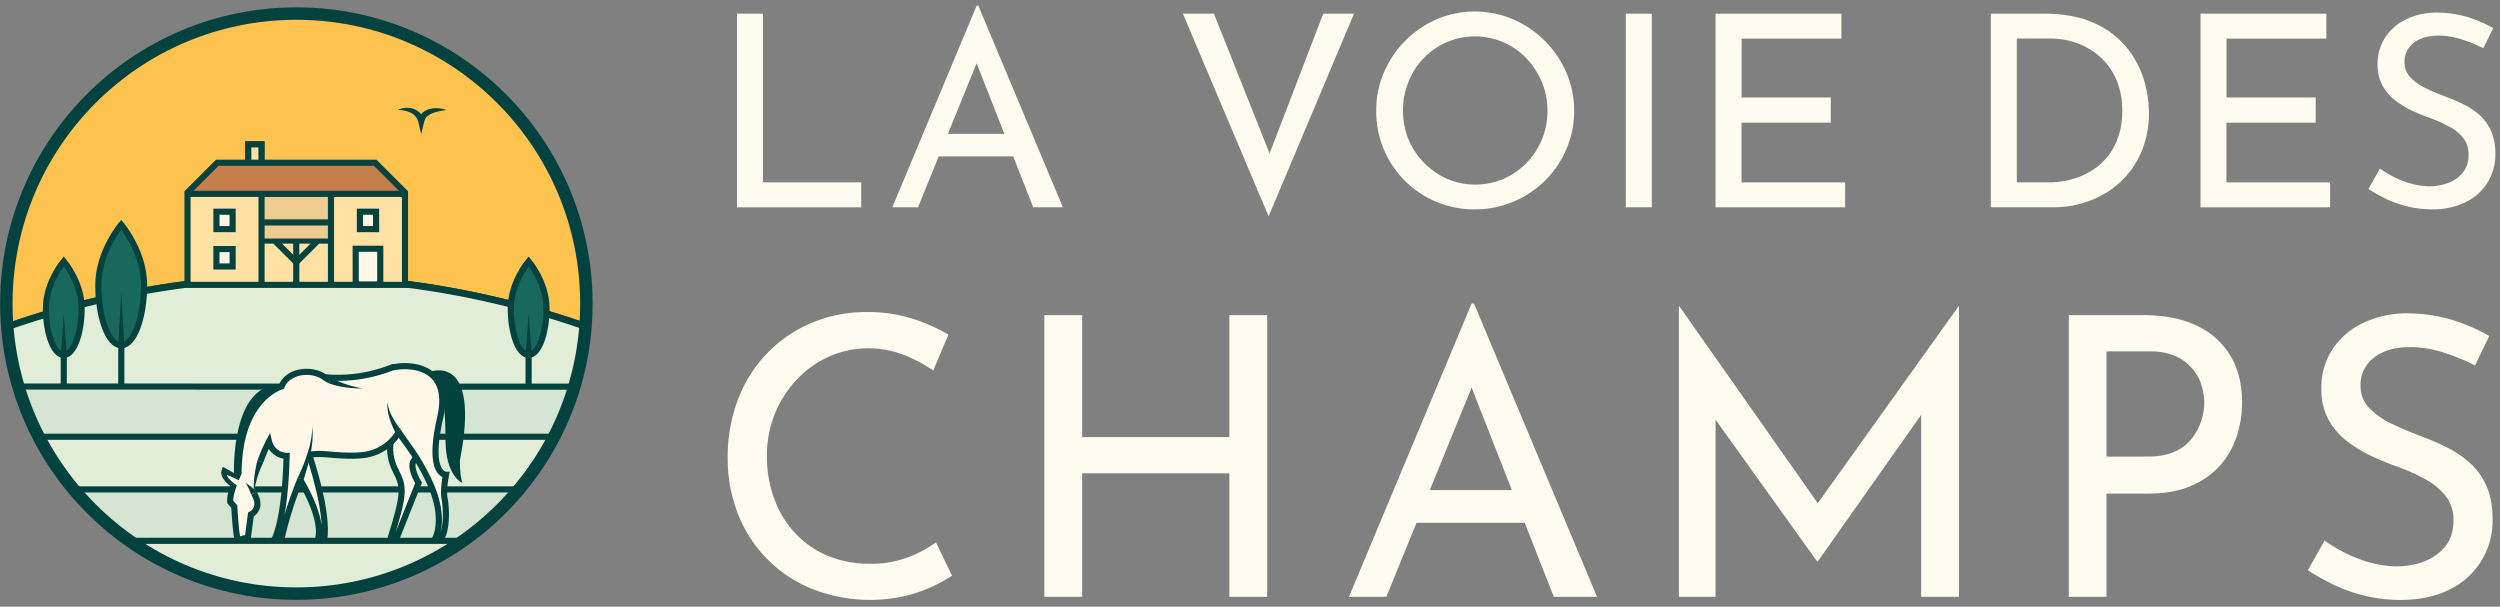 <svg xmlns="http://www.w3.org/2000/svg" xmlns:xlink="http://www.w3.org/1999/xlink" viewBox="0 0 1202.24 291.77"><rect x="0" y="0" width="1202.24" height="291.77" fill="#808080" stroke="none"/><defs><style>.cls-1{fill:#fffbee;}.cls-2{fill:#fec34e;}.cls-3{fill:#e2edd8;}.cls-4{fill:url(#linear-gradient);}.cls-15,.cls-22,.cls-5,.cls-7,.cls-8,.cls-9{fill:none;}.cls-10,.cls-11,.cls-5,.cls-7,.cls-8,.cls-9{stroke:#03423e;}.cls-10,.cls-11,.cls-15,.cls-21,.cls-22,.cls-23,.cls-25,.cls-5,.cls-7,.cls-8,.cls-9{stroke-miterlimit:10;}.cls-5{stroke-width:2.91px;}.cls-6{fill:url(#linear-gradient-2);}.cls-10,.cls-11,.cls-21,.cls-22,.cls-23,.cls-7{stroke-width:2.95px;}.cls-8{stroke-width:3.28px;}.cls-9{stroke-width:5.98px;}.cls-10,.cls-14{fill:#18685e;}.cls-11,.cls-12{fill:#18675e;}.cls-13{fill:#03423e;}.cls-15{stroke:#d4e5d1;stroke-width:2.85px;}.cls-16,.cls-21{fill:#fff8e8;}.cls-17{fill:#02423e;}.cls-18{fill:#fff7e2;}.cls-19{fill:#c57d49;}.cls-20,.cls-23{fill:#ffe1a4;}.cls-21,.cls-22,.cls-23,.cls-25{stroke:#06433f;}.cls-24{fill:#bf8a5b;opacity:0.25;}.cls-25{fill:#fef6e2;stroke-width:2.45px;}</style><linearGradient id="linear-gradient" x1="35.56" y1="247.72" x2="249.42" y2="247.72" gradientUnits="userSpaceOnUse"><stop offset="0" stop-color="#d4e5d1"/><stop offset="0.9" stop-color="#d4e5d1"/></linearGradient><linearGradient id="linear-gradient-2" x1="8.68" y1="197.67" x2="276.29" y2="197.67" xlink:href="#linear-gradient"/></defs><title>lvdc_logo_site</title><g id="Layer_2" data-name="Layer 2"><path class="cls-1" d="M354.42,6.57h12.49V87.7h47.26v12H354.42Z"/><path class="cls-1" d="M429.11,99.68l40.57-97h.77l40.69,97H496.85l-30.39-77.4,8.88-5.8-33.87,83.2Zm23.82-35.29h34.65l4.12,10.82H449.33Z"/><path class="cls-1" d="M583.78,6.57l30.65,77-7.09-1.42,29-75.59h14.81l-41.08,97.48L568.84,6.57Z"/><path class="cls-1" d="M661.82,53.18a46.17,46.17,0,0,1,3.67-18.28A48.74,48.74,0,0,1,690.86,9.27a47.06,47.06,0,0,1,36.77,0A49.16,49.16,0,0,1,753.25,34.9,45.84,45.84,0,0,1,757,53.31a45.85,45.85,0,0,1-3.74,18.42A47.73,47.73,0,0,1,743,86.86,48.22,48.22,0,0,1,727.76,97a46.74,46.74,0,0,1-18.42,3.67,47,47,0,0,1-47.52-47.53Zm12.88,0A35.85,35.85,0,0,0,677.34,67a34.72,34.72,0,0,0,7.47,11.27A36,36,0,0,0,695.88,86a34.7,34.7,0,0,0,27.17,0,34.78,34.78,0,0,0,11-7.6,36.06,36.06,0,0,0,7.41-11.27,35.24,35.24,0,0,0,2.7-13.78,35.67,35.67,0,0,0-2.7-13.91A37.69,37.69,0,0,0,734,28a34.32,34.32,0,0,0-38.38-7.66,34.56,34.56,0,0,0-18.35,19.12A36.86,36.86,0,0,0,674.7,53.18Z"/><path class="cls-1" d="M781.84,6.57h12.5V99.68h-12.5Z"/><path class="cls-1" d="M825,6.57h60.53v12h-48V46.87h42.88V59H837.48V87.7h49.83v12H825Z"/><path class="cls-1" d="M957.37,99.68V6.57h25.37q13.9,0,23.57,4.18A42.37,42.37,0,0,1,1022,22a44.84,44.84,0,0,1,8.69,15.39,54.73,54.73,0,0,1,2.7,16.87,46.65,46.65,0,0,1-3.67,18.94,42.49,42.49,0,0,1-10,14.29A44.63,44.63,0,0,1,1005,96.52a49.18,49.18,0,0,1-17.58,3.16Zm12.49-12h15.07A41.55,41.55,0,0,0,999,85.38a33.22,33.22,0,0,0,11.34-6.7,30.08,30.08,0,0,0,7.53-10.75,37.19,37.19,0,0,0,2.7-14.62,37.27,37.27,0,0,0-2.83-15A31.06,31.06,0,0,0,1010,27.43,33.74,33.74,0,0,0,999,20.8a37.16,37.16,0,0,0-12.88-2.26H969.86Z"/><path class="cls-1" d="M1058.21,6.57h60.52v12h-48V46.87h42.88V59H1070.7V87.7h49.84v12h-62.33Z"/><path class="cls-1" d="M1194.2,23.18a67.76,67.76,0,0,0-10.43-4.25,36.49,36.49,0,0,0-11.08-1.8q-7.47,0-11.91,3.47a11.18,11.18,0,0,0-4.44,9.27,10.29,10.29,0,0,0,2.9,7.41,25.3,25.3,0,0,0,7.47,5.22q4.56,2.19,9.72,4.12a80.75,80.75,0,0,1,8.5,3.67,33.72,33.72,0,0,1,7.66,5.21,22.37,22.37,0,0,1,5.41,7.6,27.37,27.37,0,0,1,2,11.08,25.12,25.12,0,0,1-14.17,23,35.63,35.63,0,0,1-16.36,3.48,49.54,49.54,0,0,1-11.65-1.36,50.78,50.78,0,0,1-10.37-3.67,77,77,0,0,1-8.5-4.76l5.54-9.79a54,54,0,0,0,7.08,4.19,43.42,43.42,0,0,0,8.37,3.15,33.33,33.33,0,0,0,8.5,1.16,25.43,25.43,0,0,0,8.76-1.55,16.5,16.5,0,0,0,7.08-4.89,13.28,13.28,0,0,0,2.84-8.88,12.41,12.41,0,0,0-2.51-7.86A21.34,21.34,0,0,0,1178,61a67.65,67.65,0,0,0-8.82-4.06,90.49,90.49,0,0,1-9-3.61,44.12,44.12,0,0,1-8.25-5,23.26,23.26,0,0,1-6.18-7.15,20.79,20.79,0,0,1-2.38-10.31A23.07,23.07,0,0,1,1147,18.09a24.7,24.7,0,0,1,9.72-8.63,33.22,33.22,0,0,1,14.17-3.41,52.61,52.61,0,0,1,15.91,2.19A60.41,60.41,0,0,1,1199,13.52Z"/><path class="cls-1" d="M457.84,276.88a79,79,0,0,1-9.18,5.06,67.88,67.88,0,0,1-13.58,4.68,75.63,75.63,0,0,1-45.33-3.75,63.64,63.64,0,0,1-35.13-36.43,72.69,72.69,0,0,1-4.68-26.13,78.17,78.17,0,0,1,4.87-28,65.19,65.19,0,0,1,14-22.3,64.39,64.39,0,0,1,21.35-14.7A67.79,67.79,0,0,1,417,150.07a70.36,70.36,0,0,1,22.1,3.27,84,84,0,0,1,17,7.59l-7.31,17.23a73.09,73.09,0,0,0-13.67-7.3,47.12,47.12,0,0,0-36.34.56,48.58,48.58,0,0,0-15.55,11.05,52.81,52.81,0,0,0-14.42,36.9,58.65,58.65,0,0,0,3.46,20.33,48.88,48.88,0,0,0,9.93,16.48,45.11,45.11,0,0,0,15.64,11,51.88,51.88,0,0,0,20.61,3.93,49.7,49.7,0,0,0,18.36-3.18,57.5,57.5,0,0,0,13.3-7.12Z"/><path class="cls-1" d="M609.38,151.56V287H591.2V227.61H520.4V287H502.23V151.56H520.4v58.63h70.8V151.56Z"/><path class="cls-1" d="M648.71,287l59-141.06h1.12L768,287h-20.8L703,174.42,716,166,666.69,287Zm34.66-51.33h50.39l6,15.73H678.12Z"/><path class="cls-1" d="M807.37,287V147.25h.19l71,101-7.68-1.69,71-99.28h.18V287H923.88V188.47l1.31,9.17-51,72.31h-.37L822,197.64l3-8.43V287Z"/><path class="cls-1" d="M1031,151.56q14.79,0,25.29,5a37,37,0,0,1,16.2,14.33q5.71,9.36,5.71,22.66a52.76,52.76,0,0,1-2.43,15.83A40,40,0,0,1,1068,223.4a38.44,38.44,0,0,1-14,10.12q-8.62,3.84-21,3.84h-20V287H994.88V151.56Zm1.87,68q8.05,0,13.3-2.53a21.37,21.37,0,0,0,8.24-6.65,28.42,28.42,0,0,0,5.62-16.48,30,30,0,0,0-1.31-8.53,22.09,22.09,0,0,0-4.4-8.05,23.45,23.45,0,0,0-8-6A28.69,28.69,0,0,0,1034,169h-21v50.58Z"/><path class="cls-1" d="M1190.25,175.73a99.21,99.21,0,0,0-15.17-6.18,53,53,0,0,0-16.11-2.63q-10.87,0-17.33,5.06a16.26,16.26,0,0,0-6.46,13.49,15,15,0,0,0,4.21,10.77,37.08,37.08,0,0,0,10.87,7.59q6.65,3.18,14.14,6a117.63,117.63,0,0,1,12.36,5.34,49.71,49.71,0,0,1,11.15,7.58,32.47,32.47,0,0,1,7.86,11.06q2.91,6.55,2.91,16.11a36.57,36.57,0,0,1-20.61,33.53q-9.93,5.06-23.79,5.05a72,72,0,0,1-17-2,74,74,0,0,1-15.08-5.34,112.63,112.63,0,0,1-12.36-6.93l8-14.24a78.19,78.19,0,0,0,10.31,6.09,63.14,63.14,0,0,0,12.17,4.59,48.43,48.43,0,0,0,12.36,1.68,37,37,0,0,0,12.74-2.24,23.91,23.91,0,0,0,10.3-7.12q4.13-4.87,4.13-12.93a18,18,0,0,0-3.66-11.42,30.91,30.91,0,0,0-9.55-8,96.69,96.69,0,0,0-12.83-5.9,135.21,135.21,0,0,1-13-5.25,64.23,64.23,0,0,1-12-7.21,33.63,33.63,0,0,1-9-10.4,30.19,30.19,0,0,1-3.47-15,33.58,33.58,0,0,1,5.15-18.64,35.88,35.88,0,0,1,14.15-12.55,48.31,48.31,0,0,1,20.6-5,76.58,76.58,0,0,1,23.14,3.19,87,87,0,0,1,17.7,7.68Z"/><circle class="cls-2" cx="142.44" cy="146" r="139.45"/><path class="cls-3" d="M3.66,157.43S66.23,137.08,90,137.08H195s52.47,6.42,86.39,20.19c0,0-2.16,46.55-31.95,78.59,0,0-34.85,45.62-98.64,49.66s-106.37-40-106.37-40S8.75,215.71,3.66,157.43Z"/><polygon class="cls-4" points="222.4 260.08 62.48 260.08 35.56 235.35 249.42 235.35 222.4 260.08"/><path class="cls-5" d="M3.64,156.93A428.26,428.26,0,0,1,142.54,133H143a428.06,428.06,0,0,1,138.42,23.77"/><polygon class="cls-6" points="266.27 210.03 18.65 210.03 8.68 185.3 276.29 185.3 266.27 210.03"/><line class="cls-7" x1="9.75" y1="185.87" x2="275.29" y2="185.96"/><line class="cls-7" x1="18.65" y1="210.03" x2="266.27" y2="210.03"/><line class="cls-7" x1="35.56" y1="235.36" x2="249.42" y2="235.36"/><line class="cls-7" x1="62.48" y1="260.08" x2="222.4" y2="260.08"/><path class="cls-8" d="M3.65,157.1a428.26,428.26,0,0,1,138.9-23.93H143a428.18,428.18,0,0,1,138.43,23.77"/><circle class="cls-9" cx="142.52" cy="146" r="139.47"/><path class="cls-10" d="M47.29,137.05c0,16,4.94,29,11,29s11-13,11-29-11-29-11-29S47.29,121.05,47.29,137.05Z"/><line class="cls-11" x1="58.33" y1="185.89" x2="58.33" y2="166.02"/><line class="cls-12" x1="58.33" y1="166.02" x2="58.33" y2="140.44"/><polygon class="cls-13" points="56.86 166.02 58.33 140.44 59.81 166.02 56.86 166.02"/><path class="cls-10" d="M30.66,170.69c4.74,0,8.59-10.08,8.59-22.51s-8.59-22.52-8.59-22.52-8.58,10.08-8.58,22.52,3.84,22.51,8.58,22.51"/><line class="cls-11" x1="30.66" y1="186.13" x2="30.66" y2="170.69"/><line class="cls-12" x1="30.66" y1="170.69" x2="30.66" y2="150.95"/><polygon class="cls-13" points="29.19 170.69 30.66 150.95 32.14 170.69 29.19 170.69"/><path class="cls-10" d="M254.21,170.69c4.74,0,8.59-10.08,8.59-22.51s-8.59-22.52-8.59-22.52-8.58,10.08-8.58,22.52,3.84,22.51,8.58,22.51"/><line class="cls-10" x1="254.21" y1="186.13" x2="254.21" y2="170.69"/><line class="cls-14" x1="254.21" y1="170.69" x2="254.21" y2="150.95"/><polygon class="cls-13" points="252.74 170.69 254.21 150.95 255.69 170.69 252.74 170.69"/><circle class="cls-15" cx="164.61" cy="208.28" r="3.3"/><path class="cls-16" d="M148.15,218.7s10.5,28.35,7.33,41h-3.42s3.13-11.88-7.27-27Z"/><path class="cls-16" d="M191.15,204.9s-3,11-13.41,13.4-32.12-.92-33.86,0c0,0-14.22,4.13-14.22-8.09s61.49-29.08,61.49-29.08Z"/><path class="cls-16" d="M186.76,208.36s-2.82,10.5,6.77,25.42c0,0-3.64,22.07-6.77,25.91l4.39-1.19s7-21.26,10.14-26.26c0,0-5.63-6-1.36-12.55l-9.45-17.8Z"/><path class="cls-16" d="M195.84,176.11s-8.33,1.36-15.64,3.31c-9.37,2.5-21,4-28,1.13s-15.58-1.75-17.94,6c0,0-20.77,7.24-20.36,43.49,0,0-3,.62-6-3.45,0,0,1.56,5.26,5,6.11a31.5,31.5,0,0,0-3,9.11l2.57,2.89,1.31,15.8,4.56-1.79,2.52-11.8s5.61-2.67,1.19-9.74c0,0,2.23-21.23,7.61-25.45,0,0,.43,6.16,8.44,7.4,0,0,2,28.1-8.25,41.38H134s13.28-34.82,14.18-41.8"/><path class="cls-16" d="M190.1,176.45s31.16-4.66,20.73,28.42c0,0-5.88,11,3.19,24a22,22,0,0,0,.4,14.54s2.15,9.63-1.76,14.61l-4.27,2.49S215,248.86,205.66,230,188,209.88,184.28,196.19"/><path class="cls-17" d="M206.78,178.82s24.65-9.84,14.37,42.64c0,0-.12,7.08,1.21,10.78,0,0-8.11-3.22-8.11-20.66,0-17.88-2-23.69-2-23.69Z"/><path class="cls-17" d="M112.52,228s-1.76-44,22.57-42.84l-1.8,1.9S115,195.77,114.8,227.54l-.78,2.33Z"/><path class="cls-13" d="M120.79,237.92a26,26,0,0,0-2.65-5.68,27.16,27.16,0,0,1,5.18,4.17Z"/><path class="cls-7" d="M144.53,230.29c-7,17.1-9.24,29.32-9.24,29.32h-3.46s5.21-8.12,6-40.39a8.9,8.9,0,0,1-8.47-6.85A71.31,71.31,0,0,0,125.2,222"/><path class="cls-13" d="M150.07,204.87a27.92,27.92,0,0,1,.19,6.59,56.3,56.3,0,0,1-.88,6.57c-.4,2.18-.94,4.32-1.51,6.47l-.93,3.19-1,3.16-2.73-1.12,1.35-2.95,1.26-3c.78-2,1.55-4,2.17-6.12a54.23,54.23,0,0,0,1.58-6.3A27.25,27.25,0,0,0,150.07,204.87Z"/><path class="cls-13" d="M126.59,222.47a50.35,50.35,0,0,0-4.54,14.7,51.88,51.88,0,0,1,1.76-15.68Z"/><path class="cls-7" d="M191.76,207.85a22.87,22.87,0,0,1-16,10.84c-6.28.92-13.43.22-18.89-.22a36.24,36.24,0,0,0-8.43.22"/><path class="cls-7" d="M148.79,219.1s9.35,27.15,7.07,40.51h-3.09s4.06-7.82-8.48-29"/><path class="cls-7" d="M191.53,207.48c3.69,5.81,8.3,10.61,14.13,22.48,9.78,19.87,3.26,29.65,3.26,29.65h2.77c3.58-4.56,2.88-16,2.12-19.71-.85-4.11.65-11.57.65-11.57s-9.12.16-2.77-27.53-19.06-25.63-24.11-23.73a70.73,70.73,0,0,1-31.48,4.35"/><path class="cls-7" d="M187.93,212.69s-1.63,6,2.44,13.85,4.08,11.08-2.76,33.07h2.77l10.91-27.37s-5.38-8.63-1.63-11.4"/><path class="cls-13" d="M186.28,193.47a20.91,20.91,0,0,0,2.41,7.05,41.77,41.77,0,0,0,4.09,6.17l-2.49,1.58a43.67,43.67,0,0,1-3-7.19A21.56,21.56,0,0,1,186.28,193.47Z"/><path class="cls-7" d="M158.78,183a19.07,19.07,0,0,1-2.68-1.58c-6.4-4.59-17.76-3.1-20.69,4.4,0,0-20.53,5.53-20.69,41.7,0,0-.44.91-1,2.31-1.28,3-3.26,8.31-3,11.53l1.95,2.28s.82,15.15,1.8,16l4.72-1.14,1.47-11.08s5.93-2.74,1.46-10.22"/><path class="cls-13" d="M174.52,186.79a55.18,55.18,0,0,1-8.2-.48,36.48,36.48,0,0,1-8.19-2l1.3-2.65a34,34,0,0,0,7.21,3.19A53.91,53.91,0,0,0,174.52,186.79Z"/><path class="cls-7" d="M113.69,229.83l-5.79-3.24s-1,2.69,4.49,6.56"/><path class="cls-18" d="M115,231l-5.91-2.7s-.16,1.73,5.07,5.35"/><path class="cls-13" d="M214.66,52.9c-1.24.2-2.44.37-3.6.65a17.51,17.51,0,0,0-3.29,1,7.36,7.36,0,0,0-2.57,1.63A5.15,5.15,0,0,0,204,58.56l-1.44,5.91-1.41-5.91a3.89,3.89,0,0,0-.18-.57c-.07-.22-.18-.42-.26-.64a8.11,8.11,0,0,0-.75-1.18,7.18,7.18,0,0,0-2.2-1.83,11,11,0,0,0-3-1.06c-.54-.12-1.09-.19-1.66-.3s-1.14-.11-1.74-.2c.55-.22,1.11-.41,1.69-.59s1.18-.23,1.79-.31a10.09,10.09,0,0,1,3.75.38A8.08,8.08,0,0,1,202,54.37,7.92,7.92,0,0,1,203.18,56a7.34,7.34,0,0,1,.44.94A6.29,6.29,0,0,1,204,58H201.1a7.12,7.12,0,0,1,2.2-3.89,8.41,8.41,0,0,1,3.79-1.81A12.78,12.78,0,0,1,211,52.1,14,14,0,0,1,214.66,52.9Z"/><polygon class="cls-19" points="90.75 91.69 104.51 77.92 180.43 77.92 194.76 92.92 91.68 93.05 90.75 91.69"/><rect class="cls-20" x="90.18" y="93.66" width="104.58" height="43.37"/><rect class="cls-21" x="173.07" y="101.81" width="7.79" height="8.37"/><rect class="cls-21" x="104.08" y="101.81" width="7.79" height="8.37"/><rect class="cls-21" x="104.08" y="119.77" width="7.79" height="8.37"/><rect class="cls-21" x="171.05" y="119.63" width="11.82" height="17.21"/><line class="cls-22" x1="142.47" y1="116.07" x2="142.47" y2="137.88"/><rect class="cls-23" x="119.4" y="69.43" width="6.34" height="8.27"/><polyline class="cls-23" points="119.4 77.7 119.4 69.43 125.73 69.43 125.73 77.58"/><polygon class="cls-22" points="90.18 136.99 90.18 92.57 104.51 78.25 180.43 78.25 194.76 92.57 194.76 136.99 90.18 136.99"/><rect class="cls-24" x="125.86" y="93.62" width="33.21" height="21.62"/><line class="cls-22" x1="125.77" y1="106.97" x2="159.16" y2="106.97"/><line class="cls-25" x1="124.56" y1="115.94" x2="160.38" y2="115.94"/><line class="cls-22" x1="125.77" y1="93.14" x2="125.77" y2="137.55"/><line class="cls-22" x1="159.16" y1="93.14" x2="159.16" y2="137.55"/><line class="cls-22" x1="90.18" y1="93.23" x2="194.76" y2="93.23"/><line class="cls-22" x1="142.22" y1="125.83" x2="132.46" y2="116.07"/><line class="cls-22" x1="142.73" y1="125.83" x2="152.48" y2="116.07"/></g></svg>